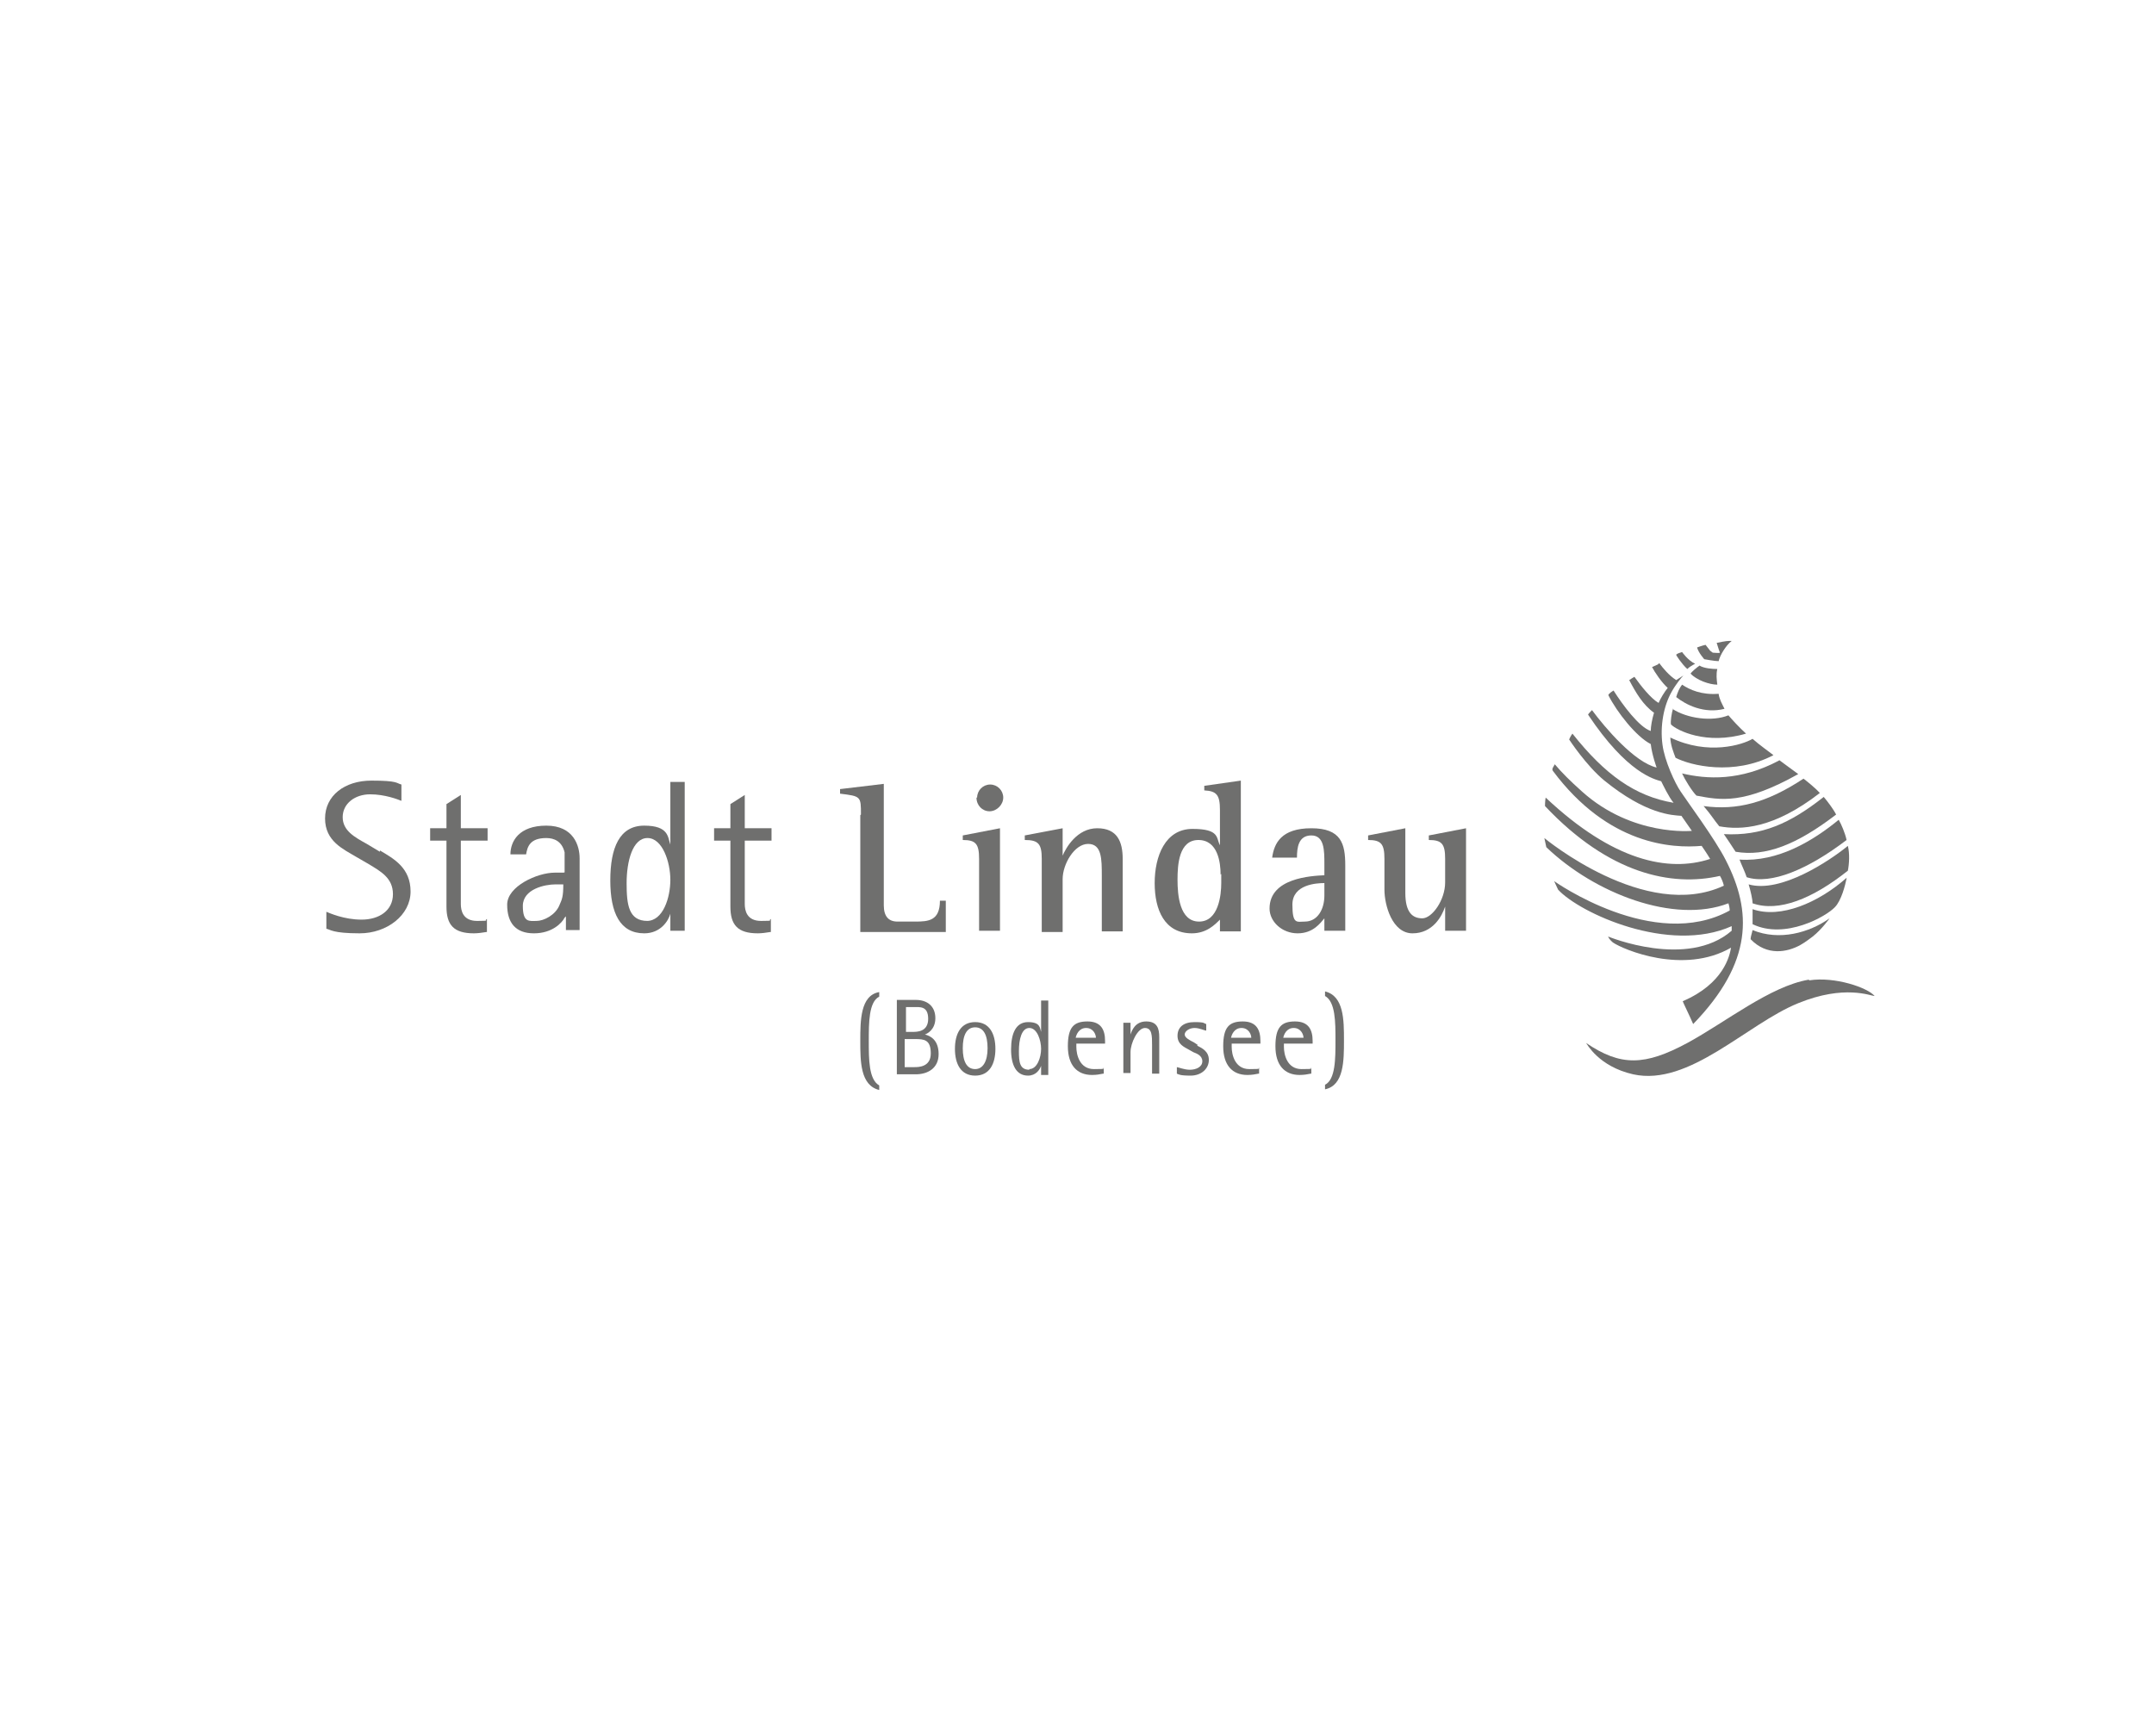 <?xml version="1.0" encoding="UTF-8"?> <svg xmlns="http://www.w3.org/2000/svg" version="1.1" viewBox="0 0 330 266"><defs><style> .cls-1 { fill: #6f6f6e; } </style></defs><!-- Generator: Adobe Illustrator 28.6.0, SVG Export Plug-In . SVG Version: 1.2.0 Build 709) --><g><g id="Ebene_1"><path class="cls-1" d="M58.2,130.3c2.2,1.3,4.7,2.7,4.7,6.3s-3.6,6.4-7.8,6.4-4.5-.6-5.1-.7v-2.6c.5.2,2.7,1.2,5.4,1.2s4.8-1.4,4.8-3.9-1.9-3.5-3.7-4.6l-1.9-1.1c-2-1.2-4.8-2.4-4.8-5.9s3-5.8,7.1-5.8,3.8.4,4.6.6v2.5c-.5-.2-2.5-1-4.8-1s-4.2,1.4-4.2,3.5,1.9,3.1,3.7,4.1l2,1.2Z"></path><path class="cls-1" d="M74.5,142.8c-.6.1-1.3.2-1.9.2-3.1,0-4.2-1.3-4.2-4.1v-10.1h-2.5v-1.9h2.5v-3.7l2.2-1.4v5.1h4.1v1.9h-4.1v9.7c0,1,.3,2.6,2.5,2.6s1-.1,1.5-.3v2Z"></path><path class="cls-1" d="M85.1,135.5c-1.6,0-5,.7-5,3.3s1,2.3,2.1,2.3,2.9-.9,3.5-2.4c.4-.9.6-1.3.6-3.2h-1.3ZM86.5,140.6h0c-.4.8-1.9,2.4-4.7,2.4s-4.1-1.6-4.1-4.4,4.6-4.9,7.3-4.9,1,0,1.5-.1c0-.8,0-2.5,0-3-.4-1.7-1.6-2.2-2.8-2.2-2.5,0-2.9,1.3-3.1,2.5h-2.4c0-2,1.3-4.4,5.5-4.4s5.1,3.1,5.1,5v11h-2.1v-2.1Z"></path><path class="cls-1" d="M99.1,141.1c2.5,0,3.6-3.6,3.6-6.3s-1.2-6.4-3.5-6.4-3.2,3.6-3.2,6.9.3,5.8,3.2,5.8M102.7,140h0c-.3,1.1-1.5,3-4,3-3.7,0-5.2-3.1-5.2-8.1s1.4-8.4,5.2-8.4,3.6,1.8,4,2.9h0v-9.6h2.2v22.8h-2.2v-2.7Z"></path><path class="cls-1" d="M118,142.8c-.6.1-1.3.2-1.9.2-3.1,0-4.2-1.3-4.2-4.1v-10.1h-2.5v-1.9h2.5v-3.7l2.2-1.4v5.1h4.1v1.9h-4.1v9.7c0,1,.3,2.6,2.5,2.6s1-.1,1.5-.3v2Z"></path><path class="cls-1" d="M131.9,124.8c0-2.8,0-2.8-3.2-3.2v-.7l6.7-.8v18.6q0,2.5,2.1,2.5h2.7c2,0,3.8-.1,3.8-3.2h.9v4.8h-13.1v-17.9Z"></path><path class="cls-1" d="M149.7,122.2c0-1.1.9-2,2-2s2,.9,2,2-1,2.1-2.1,2.1-2-.9-2-2.1M150,131.6c0-2.3-.5-2.9-2.5-2.9v-.7l5.7-1.1v15.7h-3.2v-11.1Z"></path><path class="cls-1" d="M159.6,131.6c0-2.3-.5-2.9-2.6-2.9v-.7l5.8-1.1v4.2h0c.5-1.2,2.2-4.2,5.3-4.2s3.9,2.1,3.9,4.7v11.1h-3.2v-8.5c0-2.6,0-4.9-2.1-4.9s-3.9,3.1-3.9,5.4v8.1h-3.2v-11.1Z"></path><path class="cls-1" d="M187,134c0-1.8-.4-5.3-3.4-5.3s-3.2,3.8-3.2,6.1.3,6.4,3.3,6.4,3.4-4.1,3.4-5.9v-1.4ZM187,140.8c-.8.8-2.1,2.2-4.4,2.2-4.2,0-5.7-3.6-5.7-7.7s1.6-8.3,5.8-8.3,3.6,1.4,4.2,2.5h0v-5.4c0-2.3-.5-2.9-2.4-3v-.7l5.6-.8v23.1h-3.2v-1.8Z"></path><path class="cls-1" d="M202.9,135.3c-1.2,0-4.9.2-4.9,3.3s.7,2.6,1.9,2.6c1.9,0,3-1.8,3-4v-1.9ZM202.9,140.7c-.6.7-1.7,2.3-4.1,2.3s-4.3-1.8-4.3-3.8c0-4.7,6.4-5,8.4-5.1v-1.7c0-2.1,0-4.4-2-4.4s-2.2,1.9-2.2,3.4h-3.8c.3-2.2,1.4-4.5,6-4.5s5.2,2.4,5.2,5.7v10h-3.2v-1.9Z"></path><path class="cls-1" d="M221.4,138.9h0c-.5,1.5-1.9,4.1-5,4.1s-4.3-4.3-4.3-6.7v-4.7c0-2.3-.5-2.9-2.5-2.9v-.7l5.7-1.1v9.9c0,3,1.1,3.9,2.6,3.9s3.5-2.8,3.5-5.5v-3.6c0-2.3-.5-2.9-2.5-2.9v-.7l5.7-1.1v15.7h-3.2v-3.7Z"></path><path class="cls-1" d="M134.7,167c-2.9-.7-2.9-4.4-2.9-7.5s0-7,2.9-7.5v.7c-1.6.8-1.6,4-1.6,6.8s0,5.9,1.6,6.8v.7Z"></path><path class="cls-1" d="M138.7,163.5h1.4c.6,0,2.5,0,2.5-2.1s-1-2.2-2.4-2.2h-1.6v4.3ZM138.7,158.1h1.1c.7,0,2.4,0,2.4-2s-1.3-1.8-2.2-1.8h-1.2v3.8ZM137.4,153.2h2.9c1.8,0,3,1,3,2.8s-1.3,2.4-1.6,2.5h0c.8.2,2.1.8,2.1,3s-1.7,3.1-3.5,3.1h-2.9v-11.4Z"></path><path class="cls-1" d="M149.4,163.8c1.2,0,1.9-1.2,1.9-3.2s-.6-3.2-1.9-3.2-1.9,1.2-1.9,3.2.6,3.2,1.9,3.2M146.3,160.7c0-2.3.9-4.1,3.1-4.1s3.1,1.8,3.1,4.1-.9,4.1-3.1,4.1-3.1-1.8-3.1-4.1"></path><path class="cls-1" d="M157.7,163.8c1.2,0,1.8-1.8,1.8-3.1s-.6-3.2-1.8-3.2-1.6,1.8-1.6,3.5.1,2.9,1.6,2.9M159.5,163.3h0c-.2.6-.8,1.5-2,1.5-1.8,0-2.6-1.6-2.6-4s.7-4.2,2.6-4.2,1.8.9,2,1.5h0v-4.8h1.1v11.4h-1.1v-1.3Z"></path><path class="cls-1" d="M167.9,159c0-.5-.4-1.5-1.5-1.5s-1.5,1-1.6,1.5h3.1ZM169,164.5c-.5.1-1,.2-1.7.2-2.3,0-3.7-1.5-3.7-4.4s.9-3.8,3-3.8,2.7,1.3,2.7,3v.4h-4.4v.5c0,1.2.5,3.4,2.7,3.4s1.2-.1,1.5-.2v.9Z"></path><path class="cls-1" d="M172.1,156.7h1.1v1.8h0c.2-.6.7-2,2.4-2s2,1.1,2,2.4v5.6h-1.1v-4.4c0-1.4,0-2.6-1.1-2.6s-2.2,2.3-2.2,3.7v3.2h-1.1v-7.9Z"></path><path class="cls-1" d="M183.4,160.2c.8.4,1.8.9,1.8,2.2s-1.1,2.4-2.8,2.4-1.8-.2-2.1-.3v-1c.2,0,1.1.4,2,.4s1.9-.4,1.9-1.3-.9-1.2-1.4-1.4l-.7-.4c-.7-.4-1.7-.8-1.7-2.1s.9-2.1,2.6-2.1,1.4.2,1.8.3v1c-.3,0-1-.4-1.8-.4s-1.5.5-1.5,1,.8.9,1.4,1.2l.6.4Z"></path><path class="cls-1" d="M191.7,159c0-.5-.4-1.5-1.5-1.5s-1.5,1-1.6,1.5h3.1ZM192.8,164.5c-.5.1-1,.2-1.7.2-2.3,0-3.7-1.5-3.7-4.4s.9-3.8,3-3.8,2.7,1.3,2.7,3v.4h-4.4v.5c0,1.2.5,3.4,2.7,3.4s1.2-.1,1.5-.2v.9Z"></path><path class="cls-1" d="M199.7,159c0-.5-.4-1.5-1.5-1.5s-1.5,1-1.6,1.5h3.1ZM200.8,164.5c-.5.1-1,.2-1.7.2-2.3,0-3.7-1.5-3.7-4.4s.9-3.8,3-3.8,2.7,1.3,2.7,3v.4h-4.4v.5c0,1.2.5,3.4,2.7,3.4s1.2-.1,1.5-.2v.9Z"></path><path class="cls-1" d="M203,166.2c1.6-.8,1.6-4,1.6-6.8s0-5.9-1.6-6.8v-.7c2.9.7,2.9,4.4,2.9,7.5s0,6.9-2.9,7.5v-.7Z"></path><path class="cls-1" d="M277.2,150.2c3.9-.6,8.9,1.1,10,2.4-.6,0-4.6-1.8-11.7,1.1-7.9,3.2-16.7,12.8-25.3,10.9-5.3-1.2-7.1-4.7-7.2-4.8,5.3,3.6,9,3.5,15.5,0,5.9-3.2,12.7-8.7,18.6-9.7"></path><path class="cls-1" d="M280.3,140.7s-1.2,1.7-2.6,2.8c-.3.2-1,.8-1.9,1.3-2,1.1-5.1,1.7-7.6-.9,0-.4.2-.9.3-1.4,4.1,1.7,8.7.4,11.8-1.8"></path><path class="cls-1" d="M282.9,134.6c-.2,1-.8,3.4-1.8,4.4-1.3,1.4-7.6,5-12.6,2.6,0-.9,0-1.4,0-2.3,4.3,1.5,10.1-1,14.4-4.8"></path><path class="cls-1" d="M283.1,129.6c.3,1.2.2,2.8,0,3.8-5.4,4.3-10.6,6.4-14.6,5,0-.6-.3-1.9-.6-2.9,4.9,1.4,12.4-3.6,15.2-5.9"></path><path class="cls-1" d="M281.7,125.6c.4.7,1,2.1,1.2,3.1-5.9,4.5-11.6,6.9-15.3,5.7-.3-.9-.8-1.9-1.1-2.7,5.9.4,11.3-2.9,15.2-6.1"></path><path class="cls-1" d="M279.4,122.1c.6.7,1.5,1.9,1.9,2.7-6,4.6-10.8,6.5-15.4,5.7-.3-.5-1.8-2.7-1.8-2.7,5.8.3,10.1-1.6,15.3-5.7"></path><path class="cls-1" d="M276.3,119.3c.4.3,1.8,1.4,2.5,2.2-7.1,5.5-12.1,5.7-15.4,5.1-.9-1.1-1.2-1.7-2.4-3.1,5.1.7,9.7-.5,15.3-4.2"></path><path class="cls-1" d="M272.5,116.4c1.2.9,2.2,1.6,3,2.2-8.4,4.7-11.9,4-15.6,3.3-.7-.7-1.8-2.5-2.2-3.4,3.8.9,8.9,1.2,14.9-2"></path><path class="cls-1" d="M255.9,113c5.8,2.8,11.1,1.1,12.6.2,1,.9,2.7,2.1,3.2,2.5-6.1,3.2-12.7,1.6-15,.4-.3-.8-.8-2-.8-3.2"></path><path class="cls-1" d="M256.2,108.6c2.3,1.5,6.1,2,8.6,1,.6.7,1.6,1.8,2.7,2.8-6.1,1.8-10.6-.5-11.5-1.4-.1-.5.1-1.7.3-2.4"></path><path class="cls-1" d="M257.7,104.9c1.2.8,3,1.6,5.6,1.4.1.8.5,1.5.9,2.3-3.1.8-5.9-.6-7.4-1.8.2-.7.5-1.4.9-1.9"></path><path class="cls-1" d="M260.4,102c.7.4,1.9.5,2.7.5-.2.8-.1,1.6,0,2.4-1.2,0-3.2-.7-4.1-1.7.1-.2,1-1,1.5-1.3"></path><path class="cls-1" d="M257.7,99.9s.9,1.3,2,1.8c-.4.2-.9.5-1.2.8-.8-.7-1.8-2.2-1.7-2.2.2-.2.6-.3.9-.4"></path><path class="cls-1" d="M264.9,98.2h.4c-.9.7-1.8,2.2-2,3.1-.6,0-2.2-.3-2.2-.3,0,0-.9-1-1.1-1.8,0,0,.8-.3,1.3-.4l.7.9.4.3c.4,0,.9.1,1.1,0,0,0-.3-.8-.5-1.5.5-.1,1.4-.3,1.9-.3"></path><path class="cls-1" d="M254.2,101.6c.6.8,1.5,1.9,2.6,2.6l1.1-.7c-.3.3-1.2,1.4-1.8,2.5-1.2,2.1-1.8,5.2-1.4,8.1.3,2.4,1.9,5.9,2.8,7.2.7,1.1,5.3,7.3,6.9,10.5,4,7.8,4.2,15.6-5,25.1-.6-1.4-1.6-3.4-1.6-3.5,6.3-2.7,7.2-7,7.4-8.2-7.3,4.2-16.5.3-18.1-.8-.4-.3-.8-.9-.7-.9,0,0,12.1,5,18.9-.9,0-.4,0-.8,0-.7-9.6,4.3-23.3-2-26.6-5.6l-.6-1.3s15.3,10.9,26.9,4.5c0,0,0-.5-.2-1.1-8.3,3.2-20.5-1.5-27.9-8.6l-.3-1.4s15.5,12.9,27.5,7.3c-.1-.5-.4-1.2-.6-1.5-7.4,1.7-17-.3-26.8-10.7,0,0,0-.8.1-1.3,10.3,9.7,18.8,11.5,25.2,9.4-.4-.7-1.3-2-1.3-2-4.5.4-14.3-.1-22.8-11.5-.2-.3.1-.6.3-1,1.1,1.3,2.3,2.5,4.2,4.2,7.7,6.9,16.8,6,16.8,6-.2-.3-1.4-2-1.6-2.3-1.4-.1-5.4-.2-11.8-5.4-2.8-2.3-5.4-6.3-5.4-6.3,0,0,.2-.5.5-.9,5,6.3,9.6,9.6,15.5,10.6-.7-.8-1.7-2.9-1.9-3.3-1-.3-5.2-1.2-11.2-10.2,0-.1.4-.5.6-.7,2,2.7,6.5,8,9.9,8.8,0,0-.7-1.9-.9-3.6-2.2-1.1-5.2-4.9-6.5-7.5.1-.3.8-.7.8-.7,1.4,2.2,3.9,5.6,5.7,6.2,0-.7.2-1.8.5-2.8-1.7-1.2-2.8-3.1-3.8-5,.3-.2.6-.4.8-.5,1,1.4,2.5,3.3,3.7,4,.3-.7.9-1.7,1.4-2.3-.9-.8-2-2.4-2.4-3.2l.9-.4Z"></path></g></g></svg> 